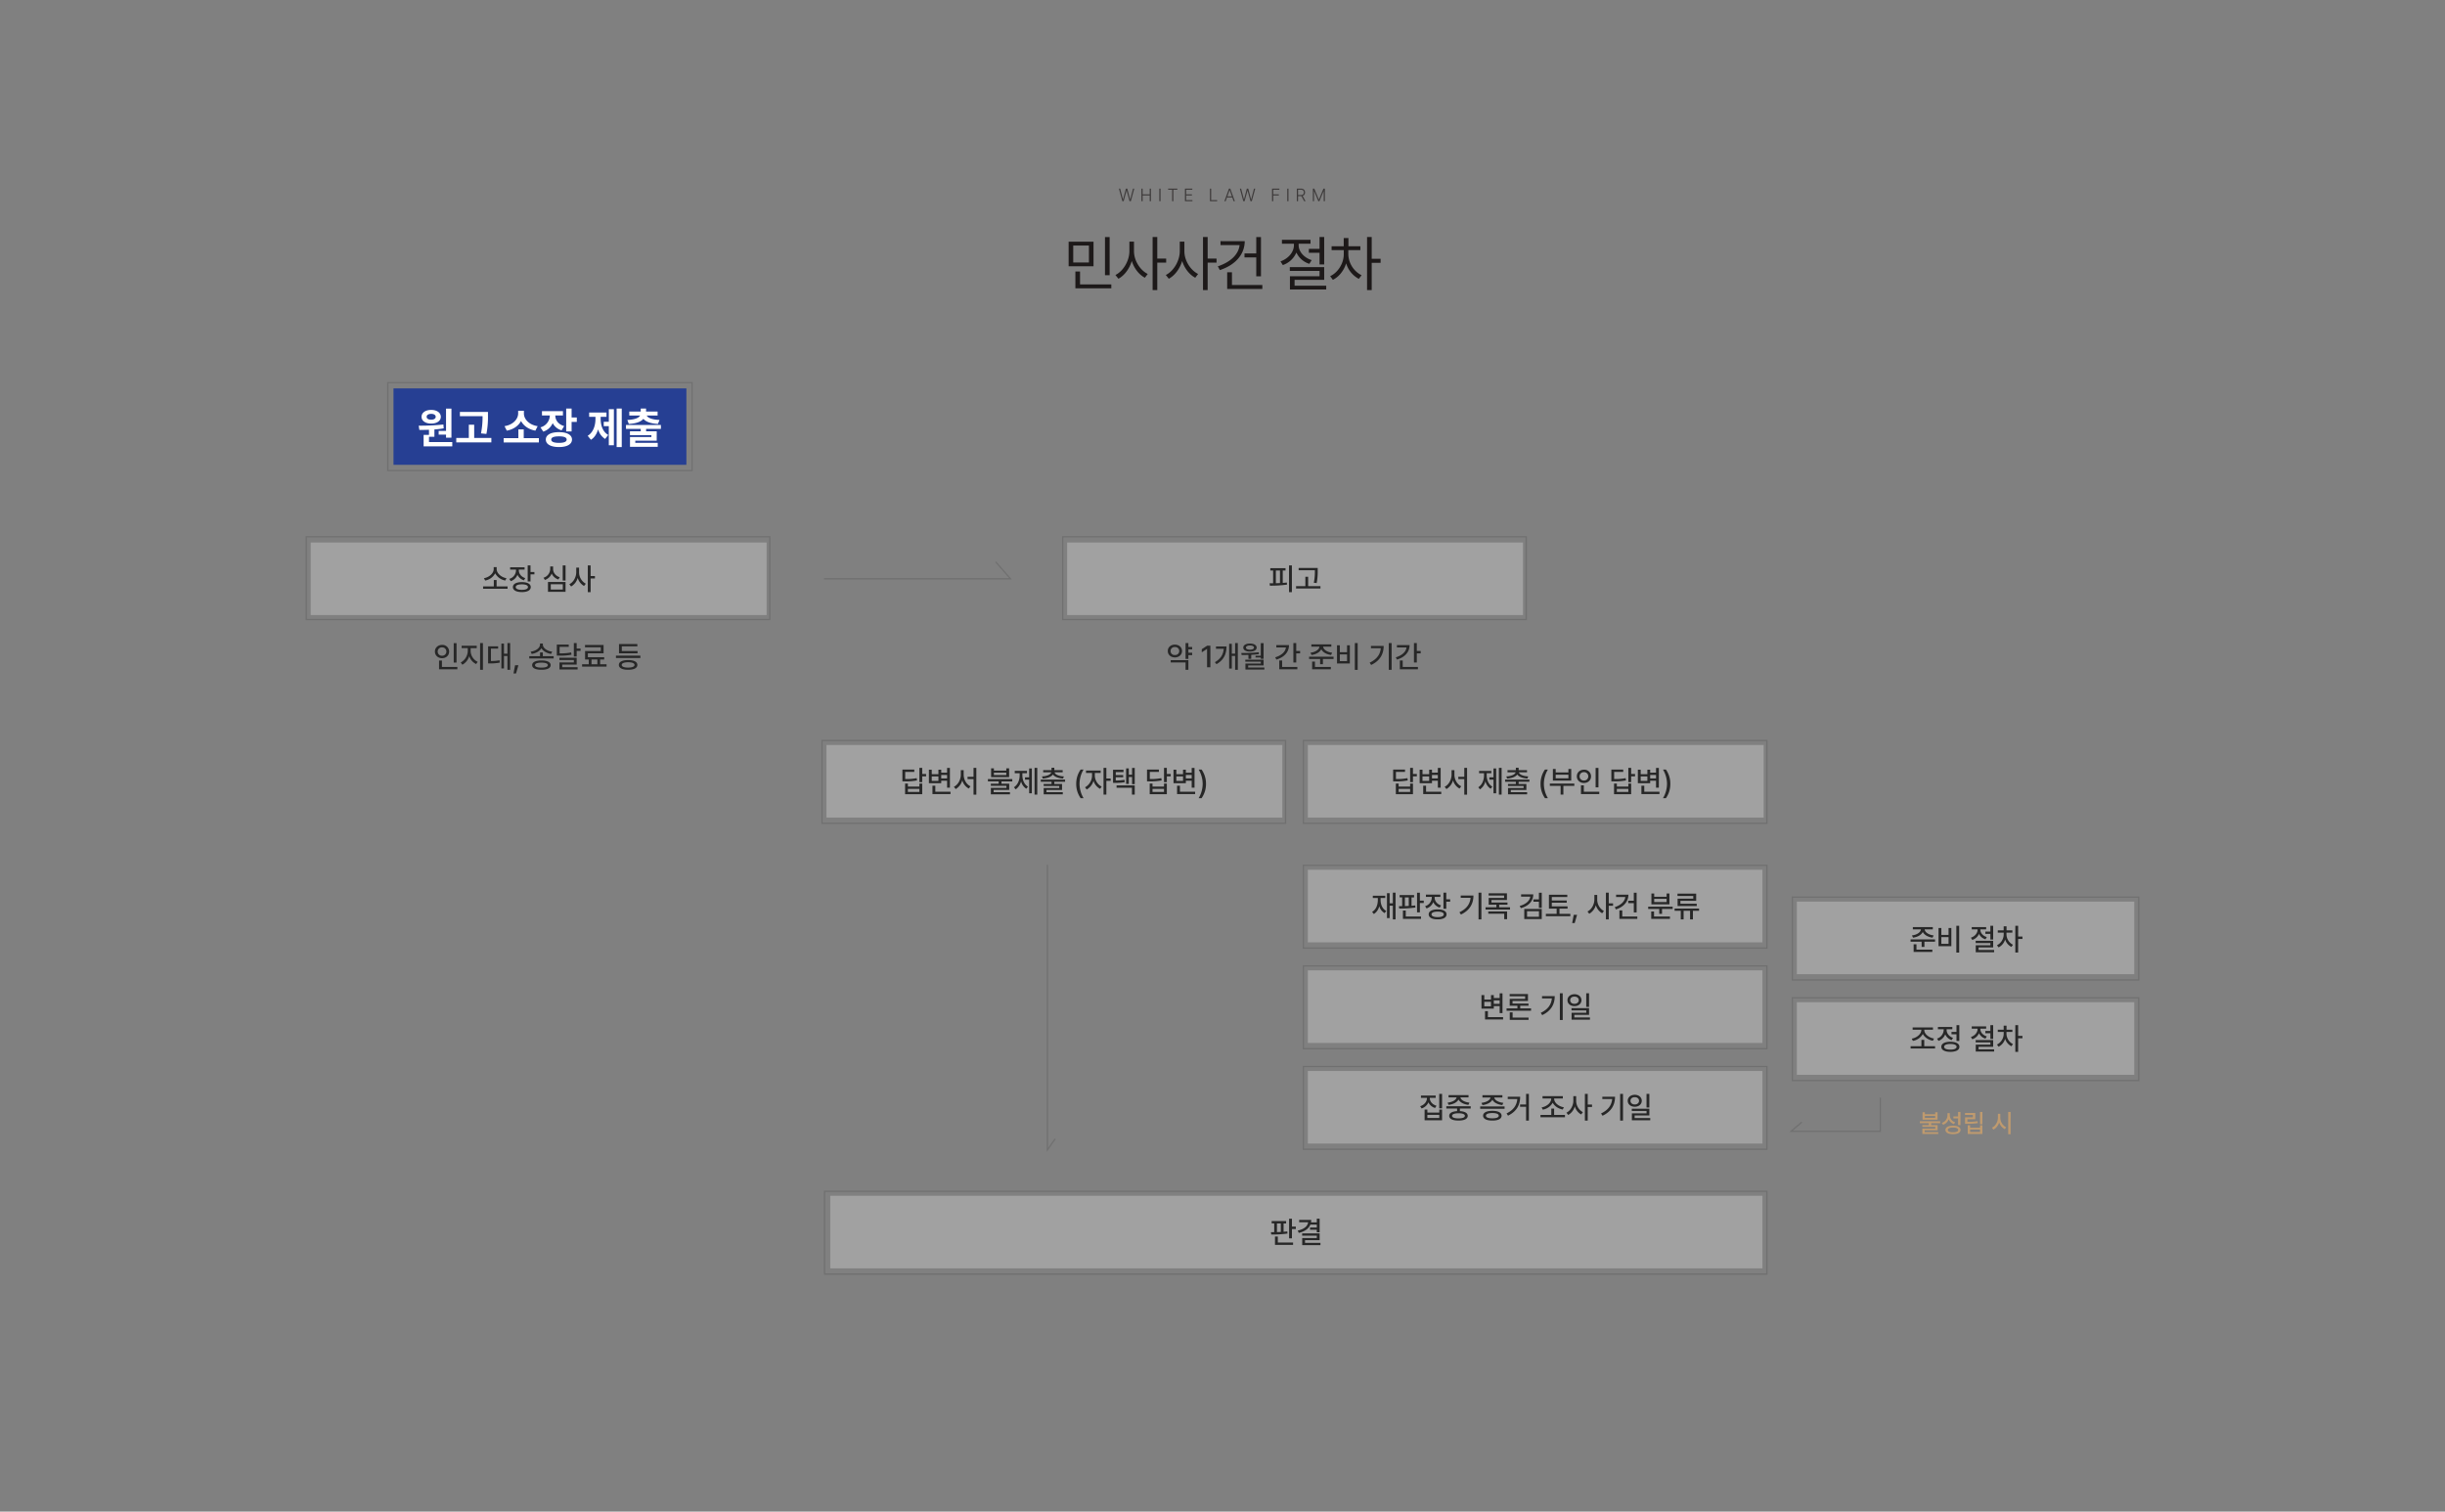 <svg xmlns="http://www.w3.org/2000/svg" xmlns:xlink="http://www.w3.org/1999/xlink" width="1920" height="1187" viewBox="0 0 1920 1187">
  <rect x="0" y="0" width="1920" height="1187" fill="#808080" stroke="none"/>
  <defs>
    <clipPath id="clip-path">
      <rect id="사각형_26810" data-name="사각형 26810" width="1920" height="1187" transform="translate(0 2562)" fill="#fff" stroke="#707070" stroke-width="1"/>
    </clipPath>
  </defs>
  <g id="마스크_그룹_301" data-name="마스크 그룹 301" transform="translate(0 -2562)" clip-path="url(#clip-path)">
    <g id="그룹_74553" data-name="그룹 74553" transform="translate(0 410)">
      <g id="그룹_74550" data-name="그룹 74550" transform="translate(-536)">
        <g id="그룹_74549" data-name="그룹 74549" transform="translate(311 -410)">
          <rect id="사각형_26788" data-name="사각형 26788" width="230" height="60" transform="translate(534 2867)" fill="#263f93"/>
          <g id="사각형_26789" data-name="사각형 26789" transform="translate(529 2862)" fill="none" stroke="#707070" stroke-width="1">
            <rect width="240" height="70" stroke="none"/>
            <rect x="0.5" y="0.5" width="239" height="69" fill="none"/>
          </g>
          <path id="패스_28277" data-name="패스 28277" d="M-69.494-27.127h-4.25V-9.6h-5.777v2.889h5.777v2.391h4.25ZM-68.83-.863H-87.125v-4.15h4.25v-5.744c2.44-.183,4.914-.465,7.3-.863l-.232-3.021a173.3,173.3,0,0,1-19.391.9l.5,3.354c2.291,0,4.864-.017,7.57-.133v4.018h-4.217V2.523H-68.83ZM-85.365-26.1c-4.516-.033-7.6,2.191-7.6,5.412s3.121,5.313,7.6,5.313c4.383,0,7.537-2.092,7.537-5.312S-80.982-26.131-85.365-26.1Zm0,3.088c2.025,0,3.486.83,3.52,2.324-.033,1.461-1.494,2.258-3.52,2.258-2.158,0-3.619-.8-3.586-2.258C-88.984-22.18-87.523-23.01-85.365-23.01Zm44.559-1.527H-62.854v3.354h17.8A66.409,66.409,0,0,1-46.285-7.67l4.25.432a68.728,68.728,0,0,0,1.229-14.443ZM-38.15-4.084h-13.48V-14.477h-4.217V-4.084h-9.861V-.631H-38.15Zm37.32.133H-12.717v-6.84h-4.217v6.84H-28.488V-.564H-.83ZM-12.584-23.275v-2.158H-17.1v2.158c-.033,4.283-3.885,8.865-10.725,9.928l1.793,3.52c5.279-.946,9.2-3.818,11.189-7.57C-12.85-13.63-8.9-10.791-3.586-9.828l1.793-3.52C-8.7-14.41-12.584-18.959-12.584-23.275Zm30.646-1.859H1.594v3.387H7.77a9.832,9.832,0,0,1-7.338,9.33L2.59-9.064a11.956,11.956,0,0,0,7.438-6.674A11.167,11.167,0,0,0,17-10.094l2.025-3.32c-4.831-1.411-6.939-4.814-6.973-8.334h6.01Zm6.807-2.025h-4.25V-9.23h4.25V-16.7h4.084v-3.453H24.869ZM14.975-8.633C8.566-8.666,4.615-6.508,4.615-2.822S8.566,3.055,14.975,3.055c6.275,0,10.193-2.191,10.193-5.877S21.25-8.666,14.975-8.633Zm0,3.287c3.918,0,6.01.83,6.01,2.523,0,1.727-2.092,2.59-6.01,2.59-3.984,0-6.143-.863-6.109-2.59C8.832-4.516,10.99-5.346,14.975-5.346ZM64.248-27.16H60.23V3.055h4.018Zm-6.176.5H54.088V-16.8H50.1v3.42h3.984V1.66h3.984Zm-10.393,7.6v-1.627h4.582v-3.387H38.648v3.387H43.6v1.627c0,5.113-1.66,10.559-6.109,13.281l2.557,3.121c2.772-1.693,4.6-4.682,5.645-8.2A12.887,12.887,0,0,0,51.166-3.32l2.49-3.121C49.24-8.965,47.68-14.045,47.68-19.059Zm47.314,4.781H67.568v3.088H79.156V-9.3H70.689v3.021H87.523v1.494h-16.8V2.855H92.5V-.266H74.873v-1.66H91.707V-9.3H83.373v-1.893H94.994ZM83.34-27.193H79.156V-24.8h-9v3.121h8.467c-.863,1.76-3.935,3.2-9.994,3.453l1.162,3.121c5.645-.266,9.546-1.693,11.455-3.984,1.926,2.291,5.811,3.719,11.422,3.984L93.9-18.229c-6.109-.249-9.2-1.693-10.027-3.453H92.4V-24.8H83.34Z" transform="translate(649 2910)" fill="#fff"/>
        </g>
      </g>
      <rect id="사각형_26790" data-name="사각형 26790" width="358" height="57" transform="translate(1027 2737)" fill="#d3d3d3" opacity="0.4"/>
      <rect id="사각형_26791" data-name="사각형 26791" width="358" height="57" transform="translate(649 2737)" fill="#d3d3d3" opacity="0.4"/>
      <rect id="사각형_26792" data-name="사각형 26792" width="357" height="57" transform="translate(1027 2835)" fill="#d3d3d3" opacity="0.4"/>
      <rect id="사각형_26793" data-name="사각형 26793" width="265" height="57" transform="translate(1411 2860)" fill="#d3d3d3" opacity="0.4"/>
      <rect id="사각형_26794" data-name="사각형 26794" width="357" height="57" transform="translate(1027 2914)" fill="#d3d3d3" opacity="0.4"/>
      <rect id="사각형_26795" data-name="사각형 26795" width="265" height="57" transform="translate(1411 2939)" fill="#d3d3d3" opacity="0.4"/>
      <rect id="사각형_26796" data-name="사각형 26796" width="357" height="57" transform="translate(1027 2993)" fill="#d3d3d3" opacity="0.4"/>
      <rect id="사각형_26797" data-name="사각형 26797" width="732" height="57" transform="translate(652 3091)" fill="#d3d3d3" opacity="0.4"/>
      <g id="사각형_26798" data-name="사각형 26798" transform="translate(1023 2733)" fill="none" stroke="#707070" stroke-width="1">
        <rect width="365" height="66" stroke="none"/>
        <rect x="0.5" y="0.5" width="364" height="65" fill="none"/>
      </g>
      <g id="그룹_74551" data-name="그룹 74551">
        <rect id="사각형_26799" data-name="사각형 26799" width="358" height="57" transform="translate(838 2578)" fill="#d3d3d3" opacity="0.4"/>
        <g id="사각형_26800" data-name="사각형 26800" transform="translate(834 2573)" fill="none" stroke="#707070" stroke-width="1">
          <rect width="365" height="66" stroke="none"/>
          <rect x="0.5" y="0.5" width="364" height="65" fill="none"/>
        </g>
      </g>
      <g id="그룹_74552" data-name="그룹 74552" transform="translate(-594)">
        <rect id="사각형_26801" data-name="사각형 26801" width="358" height="57" transform="translate(838 2578)" fill="#d3d3d3" opacity="0.4"/>
        <g id="사각형_26802" data-name="사각형 26802" transform="translate(834 2573)" fill="none" stroke="#707070" stroke-width="1">
          <rect width="365" height="66" stroke="none"/>
          <rect x="0.5" y="0.5" width="364" height="65" fill="none"/>
        </g>
      </g>
      <g id="사각형_26803" data-name="사각형 26803" transform="translate(645 2733)" fill="none" stroke="#707070" stroke-width="1">
        <rect width="365" height="66" stroke="none"/>
        <rect x="0.5" y="0.5" width="364" height="65" fill="none"/>
      </g>
      <g id="사각형_26804" data-name="사각형 26804" transform="translate(1023 2831)" fill="none" stroke="#707070" stroke-width="1">
        <rect width="365" height="66" stroke="none"/>
        <rect x="0.5" y="0.5" width="364" height="65" fill="none"/>
      </g>
      <g id="사각형_26805" data-name="사각형 26805" transform="translate(1407 2856)" fill="none" stroke="#707070" stroke-width="1">
        <rect width="273" height="66" stroke="none"/>
        <rect x="0.5" y="0.5" width="272" height="65" fill="none"/>
      </g>
      <g id="사각형_26806" data-name="사각형 26806" transform="translate(1023 2910)" fill="none" stroke="#707070" stroke-width="1">
        <rect width="365" height="66" stroke="none"/>
        <rect x="0.5" y="0.5" width="364" height="65" fill="none"/>
      </g>
      <g id="사각형_26807" data-name="사각형 26807" transform="translate(1407 2935)" fill="none" stroke="#707070" stroke-width="1">
        <rect width="273" height="66" stroke="none"/>
        <rect x="0.5" y="0.5" width="272" height="65" fill="none"/>
      </g>
      <g id="사각형_26808" data-name="사각형 26808" transform="translate(1023 2989)" fill="none" stroke="#707070" stroke-width="1">
        <rect width="365" height="66" stroke="none"/>
        <rect x="0.5" y="0.5" width="364" height="65" fill="none"/>
      </g>
      <g id="사각형_26809" data-name="사각형 26809" transform="translate(647 3087)" fill="none" stroke="#707070" stroke-width="1">
        <rect width="741" height="66" stroke="none"/>
        <rect x="0.5" y="0.5" width="740" height="65" fill="none"/>
      </g>
      <path id="패스_28278" data-name="패스 28278" d="M-24.422-2.508h-8.6V-7.5h-2.2v4.992h-8.414V-.68h19.219Zm-8.555-13.57v-1.594H-35.32v1.594c0,3.328-3.633,6.445-7.664,7.125L-42-7.125A11.076,11.076,0,0,0-34.148-12.8a11.213,11.213,0,0,0,7.922,5.672l.961-1.828C-29.32-9.633-32.977-12.75-32.977-16.078Zm17.414.938V-15.7h4.523v-1.8H-22.406v1.8h4.617v.586a7.248,7.248,0,0,1-5.273,6.7l1.148,1.781a8.636,8.636,0,0,0,5.273-4.992,8.192,8.192,0,0,0,5.063,4.336l1.055-1.734C-13.711-10.031-15.562-12.469-15.562-15.141ZM-6.4-19.008H-8.625V-6.4H-6.4v-5.578h3.047V-13.8H-6.4ZM-13.172-5.883c-4.383,0-7.055,1.43-7.055,3.891,0,2.484,2.672,3.961,7.055,3.938,4.336.023,6.961-1.453,6.961-3.937C-6.211-4.453-8.836-5.883-13.172-5.883Zm0,1.758c3.023,0,4.781.773,4.781,2.133,0,1.406-1.758,2.18-4.781,2.18-3.047,0-4.852-.773-4.828-2.18C-18.023-3.352-16.219-4.125-13.172-4.125ZM21.117-18.984H18.891V-7.1h2.227Zm0,13.008H7.313V1.734h13.8ZM9.516-4.2h9.422V-.07H9.516Zm1.828-11.953v-2.039H9.07v2.039A7.354,7.354,0,0,1,3.8-9.328L4.9-7.57a8.848,8.848,0,0,0,5.32-5.039,8.526,8.526,0,0,0,5.227,4.641l1.1-1.711C13.359-10.758,11.32-13.312,11.344-16.148Zm20.391,2.484V-17.25H29.508v3.586c0,3.844-2.18,7.875-5.414,9.422l1.383,1.8a11.3,11.3,0,0,0,5.18-6.75,10.778,10.778,0,0,0,4.969,6.352l1.383-1.781A10.228,10.228,0,0,1,31.734-13.664Zm9.07-5.344H38.578v21H40.8V-8.742H44.18v-1.9H40.8Z" transform="translate(423 2615)" fill="#272727"/>
      <path id="패스_28280" data-name="패스 28280" d="M-2.508-19.008h-2.25v21h2.25ZM-7.5-16.852H-19.453v1.828h2.2V-4.969c-.973.012-1.9.023-2.766.023l.258,1.852a91.046,91.046,0,0,0,13.406-.82l-.117-1.641c-1.043.117-2.121.211-3.211.281v-9.75H-7.5ZM-15.094-5.016V-15.023h3.234v9.891C-12.949-5.074-14.039-5.039-15.094-5.016ZM17.766-16.992H2.789v1.8h12.75v.258a44.132,44.132,0,0,1-.82,9.563l2.25.234a48.242,48.242,0,0,0,.8-9.8ZM19.922-2.7H10.266V-10.1h-2.2V-2.7H.773V-.844H19.922Z" transform="translate(1017 2615)" fill="#272727"/>
      <path id="패스_28279" data-name="패스 28279" d="M-63.48-18.984h-2.227V-3.727h2.227Zm.633,18.727H-74.965V-5.273h-2.25v6.82h14.367Zm-12.023-17.32c-3.164,0-5.6,2.156-5.6,5.2,0,3.094,2.438,5.227,5.6,5.227s5.578-2.133,5.578-5.227A5.243,5.243,0,0,0-74.871-17.578Zm0,1.945a3.228,3.228,0,0,1,3.4,3.258,3.22,3.22,0,0,1-3.4,3.281,3.213,3.213,0,0,1-3.422-3.281A3.221,3.221,0,0,1-74.871-15.633Zm22.453,2.813v-2.227h4.781V-16.9H-59.473v1.852h4.8v2.227A10.594,10.594,0,0,1-60.2-3.773l1.289,1.758a11.361,11.361,0,0,0,5.391-6.75,10.418,10.418,0,0,0,5.414,6.211l1.219-1.734A9.621,9.621,0,0,1-52.418-12.82Zm9.656-6.187h-2.227v21h2.227Zm21.375,0H-23.52v8.32h-2.719v-7.9h-2.039V.914h2.039V-8.859h2.719V1.992h2.133Zm-9.445,2.531h-7.875v13.43H-37.3a37.8,37.8,0,0,0,7.758-.633l-.164-1.828a36.34,36.34,0,0,1-6.773.563v-9.727h5.648ZM-14.895-1.617H-17.52l-1.242,6.469h1.992ZM4.277-11.648h-2.2v2.93H-6.387v1.8H12.762v-1.8H4.277ZM4.3-17.789v-.891H2.051v.891c-.023,2.648-3.3,5.016-7.336,5.531l.82,1.758c3.352-.527,6.293-2.156,7.641-4.477,1.313,2.32,4.254,3.949,7.594,4.477l.867-1.758C7.582-12.773,4.3-15.117,4.3-17.789ZM3.176-5.367c-4.57,0-7.289,1.313-7.289,3.68,0,2.344,2.719,3.656,7.289,3.633,4.547.023,7.242-1.289,7.242-3.633C10.418-4.055,7.723-5.367,3.176-5.367Zm0,1.711c3.188,0,5.016.68,5.016,1.969C8.191-.422,6.363.258,3.176.258c-3.234,0-5.039-.68-5.039-1.945C-1.863-2.977-.059-3.656,3.176-3.656Zm21.445-14.18H15.246v8.672H16.91a43.63,43.63,0,0,0,9.867-.727l-.258-1.758a42.471,42.471,0,0,1-9.07.7v-5.109h7.172Zm6.234-1.172H28.629V-8.461h2.227v-4.43H33.9v-1.828H30.855Zm0,11.531H17.285V-5.7H28.652V-3.82H17.332V1.734h14.25V-.07H19.512V-2.109H30.855ZM54.316-2.391H49.277v-3.7h3.188V-7.922H39.645v-3.047H51.973v-6.562H37.395V-15.7H49.77v2.93H37.441v6.68h2.906v3.7H35.1V-.516H54.316Zm-11.812,0v-3.7H47.1v3.7Zm38.367-6.75H61.7v1.828H80.871Zm-2.227-3.633H66.293V-16.43H78.5v-1.828H64.09v7.289H78.645Zm-7.383,7.1c-4.547,0-7.289,1.383-7.289,3.82s2.742,3.82,7.289,3.8c4.523.023,7.242-1.359,7.242-3.8S75.785-5.672,71.262-5.672Zm0,1.711c3.164.023,5.016.773,5.016,2.109S74.426.234,71.262.234c-3.211,0-5.039-.75-5.039-2.086S68.051-3.937,71.262-3.961Z" transform="translate(422 2676)" fill="#272727"/>
      <path id="패스_28281" data-name="패스 28281" d="M-79.816-15.937h-2.977v-3.07H-85.02V-6.562h2.227v-3h2.977v-1.875h-2.977v-2.672h2.977ZM-82.793-5.625H-96.668v1.8H-85.02V1.992h2.227ZM-93.387-17.789c-3.211,0-5.6,2.063-5.578,5.016-.023,2.953,2.367,5.016,5.578,5.016s5.578-2.062,5.6-5.016C-87.809-15.727-90.176-17.789-93.387-17.789Zm0,1.9a3.14,3.14,0,0,1,3.422,3.117,3.114,3.114,0,0,1-3.422,3.117,3.082,3.082,0,0,1-3.4-3.117A3.108,3.108,0,0,1-93.387-15.891Zm27.867-1.078h-2.531L-72.27-14.2v2.461l4.055-2.648h.094V0h2.6Zm21.563-2.039H-46.09v8.3h-2.6v-7.734h-2.086V.984h2.086V-8.906h2.6v10.9h2.133Zm-8.906,2.672h-8.25v1.828h6.094c-.352,4.289-2.32,7.863-6.984,10.5l1.289,1.547C-54.715-5.859-52.887-10.8-52.863-16.336Zm29.133-2.648h-2.227v9.891h-4.1v1.406h4.1V-6.68h2.227ZM-41.238-11.25l.258,1.594c1.641.012,3.445,0,5.344-.047v3.07h2.2V-9.8c2.016-.105,4.066-.27,6.047-.539l-.117-1.43A126.524,126.524,0,0,1-41.238-11.25ZM-23.73-5.977H-38.1V-4.43h12.164v1.5H-38V1.781H-23.1V.164H-35.824V-1.453H-23.73ZM-34.418-18.633c-3.187,0-5.273,1.242-5.25,3.164-.023,1.969,2.063,3.141,5.25,3.141,3.117,0,5.227-1.172,5.25-3.141C-29.191-17.391-31.3-18.633-34.418-18.633Zm0,1.5c1.9,0,3.141.656,3.141,1.664s-1.242,1.641-3.141,1.641c-1.945,0-3.164-.633-3.164-1.641S-36.363-17.133-34.418-17.133ZM1.91-19.008H-.34V-3.75H1.91v-7.2H4.957V-12.8H1.91Zm-5.7,1.594h-9.937v1.852H-6.2c-.445,3.469-3.5,6.258-8.414,7.734l.938,1.781C-7.535-7.9-3.785-11.906-3.785-17.414ZM2.777-.258H-9.176V-5.32h-2.25V1.547h14.2ZM29.449-18H13.77v1.781H20.1c-.117,2.285-3.105,4.3-7.031,4.781L13.91-9.68c3.586-.469,6.527-2.156,7.664-4.5,1.137,2.355,4.09,4.031,7.688,4.5l.844-1.758c-3.9-.48-6.926-2.5-7.055-4.781h6.4Zm1.758,9.68H11.988v1.8H20.66v4.078h2.2V-6.516h8.344ZM29.074-.258H16.605v-4.2H14.379v6h14.7Zm21.07-18.75H47.918V2.039h2.227ZM36.152-17.25H33.926V-3H44V-17.25H41.8v5.391H36.152Zm0,12.422V-10.1H41.8v5.273Zm40.664-14.18h-2.25v21h2.25Zm-6.258,2.25H60.574v1.781h7.734c-.434,4.9-3.152,8.684-8.742,11.344l1.172,1.8C67.934-5.273,70.559-10.617,70.559-16.758ZM96.6-19.008h-2.25V-3.75H96.6v-7.2h3.047V-12.8H96.6Zm-5.7,1.594H80.965v1.852h7.523c-.445,3.469-3.5,6.258-8.414,7.734l.938,1.781C87.152-7.9,90.9-11.906,90.9-17.414ZM97.465-.258H85.512V-5.32h-2.25V1.547h14.2Z" transform="translate(1016 2676)" fill="#272727"/>
      <path id="패스_28282" data-name="패스 28282" d="M-103.8-19.008h-2.227V-7.8h2.227v-4.547h3.047V-14.2H-103.8Zm-6.234,1.336h-9.328v9.234h1.664a45.153,45.153,0,0,0,9.82-.727l-.258-1.8a40.75,40.75,0,0,1-9.023.7v-5.578h7.125ZM-115.055-6.7h-2.2V1.664H-103.8V-6.7h-2.227v2.391h-9.023Zm0,6.563V-2.555h9.023V-.141Zm33-18.844h-2.227v3.727h-4.594V-17.6h-2.2v3.563h-5.25V-17.6h-2.227V-6.961h9.68V-8.93h4.594v5.461h2.227Zm.469,18.727h-11.93V-4.992h-2.25V1.547h14.18ZM-96.328-8.766v-3.562h5.25v3.563Zm7.453-1.969v-2.7h4.594v2.7Zm17.625-2.93V-17.25H-73.5v3.586c0,3.891-2.18,7.945-5.437,9.492l1.406,1.8a11.327,11.327,0,0,0,5.18-6.844,10.7,10.7,0,0,0,5.109,6.445l1.359-1.781C-69.094-6-71.25-9.82-71.25-13.664Zm9.938-5.344h-2.2v6.984H-68.2v1.8h4.688V2.039h2.2Zm13.8.328h-2.2v6.961h14.156V-18.68h-2.227v1.828h-9.727Zm0,5.273v-1.8h9.727v1.8ZM-33.07-10.2H-52.219v1.8h8.438v1.8h-6.141v1.664h12.234v1.641H-49.9V1.781h15V.07h-12.82V-1.687h12.234v-4.9h-6.07v-1.8h8.484Zm19.617-8.812h-2.133v21h2.133Zm-4.266.445h-2.109v6.984h-3.258V-9.75h3.258V.938h2.109Zm-7.43,5.414v-1.687h3.609v-1.8h-9.609v1.8h3.867v1.688c0,3.727-1.523,7.547-4.5,9.352l1.359,1.664A10.643,10.643,0,0,0-26.18-8.484a9.654,9.654,0,0,0,4.1,5.859l1.336-1.641C-23.7-5.977-25.148-9.562-25.148-13.148ZM8.391-9.8h-19.1v1.664h8.438v1.758H-8.437v1.617H3.8v1.57H-8.414V1.781h15V.094H-6.234V-1.641H6V-6.375H-.07V-8.133H8.391ZM-.07-19.1h-2.2v1.852H-8.812v1.711h6.375c-.469,1.781-3.3,3.023-7.336,3.234l.633,1.688c3.68-.258,6.656-1.336,7.969-3.187,1.313,1.852,4.289,2.93,7.945,3.188l.68-1.687C3.387-12.516.539-13.758.117-15.539H6.492V-17.25H-.07Zm17.2,12.633A19.2,19.2,0,0,0,20.6,4.781h2.3a22.347,22.347,0,0,1-3.164-11.25A22.254,22.254,0,0,1,22.9-17.7H20.6A19.175,19.175,0,0,0,17.133-6.469ZM31.758-12.82v-2.227h4.57V-16.9H24.82v1.852h4.734v2.227a10.594,10.594,0,0,1-5.508,9.047l1.313,1.758a11.49,11.49,0,0,0,5.344-6.8,10.713,10.713,0,0,0,5.156,6.258l1.266-1.734A9.911,9.911,0,0,1,31.758-12.82ZM40.8-19.008H38.578v21H40.8v-10.8H44.18v-1.875H40.8Zm13.453,1.5h-8.2V-7.266h1.359a36.79,36.79,0,0,0,7.8-.539l-.211-1.828a35.6,35.6,0,0,1-6.82.539v-2.555h5.836v-1.711H48.188V-15.7h6.07Zm8.836-1.477H60.984v5.344H58.406v-4.969H56.32V-6.4h2.086v-5.437h2.578v5.6h2.109Zm0,13.758H48.82v1.8h12.07V1.992h2.2Zm25.2-13.781H86.063V-7.8h2.227v-4.547h3.047V-14.2H88.289Zm-6.234,1.336H72.727v9.234h1.664a45.153,45.153,0,0,0,9.82-.727l-.258-1.8a40.75,40.75,0,0,1-9.023.7v-5.578h7.125ZM77.039-6.7h-2.2V1.664H88.289V-6.7H86.063v2.391H77.039Zm0,6.563V-2.555h9.023V-.141Zm33-18.844h-2.227v3.727h-4.594V-17.6h-2.2v3.563h-5.25V-17.6H93.539V-6.961h9.68V-8.93h4.594v5.461h2.227Zm.469,18.727H98.578V-4.992h-2.25V1.547h14.18ZM95.766-8.766v-3.562h5.25v3.563Zm7.453-1.969v-2.7h4.594v2.7Zm15.82,4.266A19.175,19.175,0,0,0,115.57-17.7h-2.3a22.254,22.254,0,0,1,3.164,11.227,22.347,22.347,0,0,1-3.164,11.25h2.3A19.2,19.2,0,0,0,119.039-6.469Z" transform="translate(828 2774)" fill="#272727"/>
      <path id="패스_28283" data-name="패스 28283" d="M-93.434-19.008H-95.66V-7.8h2.227v-4.547h3.047V-14.2h-3.047Zm-6.234,1.336H-109v9.234h1.664a45.153,45.153,0,0,0,9.82-.727l-.258-1.8a40.75,40.75,0,0,1-9.023.7v-5.578h7.125ZM-104.684-6.7h-2.2V1.664h13.453V-6.7H-95.66v2.391h-9.023Zm0,6.563V-2.555h9.023V-.141Zm33-18.844H-73.91v3.727H-78.5V-17.6h-2.2v3.563h-5.25V-17.6h-2.227V-6.961h9.68V-8.93h4.594v5.461h2.227Zm.469,18.727h-11.93V-4.992h-2.25V1.547h14.18ZM-85.957-8.766v-3.562h5.25v3.563Zm7.453-1.969v-2.7h4.594v2.7Zm17.625-2.93V-17.25h-2.25v3.586c0,3.891-2.18,7.945-5.437,9.492l1.406,1.8a11.327,11.327,0,0,0,5.18-6.844,10.7,10.7,0,0,0,5.109,6.445l1.359-1.781C-58.723-6-60.879-9.82-60.879-13.664Zm9.938-5.344h-2.2v6.984h-4.687v1.8h4.688V2.039h2.2Zm27.117,0h-2.133v21h2.133Zm-4.266.445H-30.2v6.984h-3.258V-9.75H-30.2V.938h2.109Zm-7.43,5.414v-1.687h3.609v-1.8H-41.52v1.8h3.867v1.688c0,3.727-1.523,7.547-4.5,9.352l1.359,1.664a10.643,10.643,0,0,0,4.242-6.352,9.654,9.654,0,0,0,4.1,5.859l1.336-1.641C-34.066-5.977-35.52-9.562-35.52-13.148ZM-1.98-9.8h-19.1v1.664h8.438v1.758h-6.164v1.617H-6.574v1.57H-18.785V1.781h15V.094h-12.82V-1.641H-4.371V-6.375h-6.07V-8.133H-1.98Zm-8.461-9.3h-2.2v1.852h-6.539v1.711h6.375c-.469,1.781-3.3,3.023-7.336,3.234l.633,1.688c3.68-.258,6.656-1.336,7.969-3.187,1.313,1.852,4.289,2.93,7.945,3.188l.68-1.687c-4.066-.211-6.914-1.453-7.336-3.234h6.375V-17.25h-6.562ZM6.762-6.469A19.2,19.2,0,0,0,10.23,4.781h2.3A22.347,22.347,0,0,1,9.363-6.469,22.254,22.254,0,0,1,12.527-17.7h-2.3A19.175,19.175,0,0,0,6.762-6.469ZM33.27-6.656H14.051V-4.9h8.461V1.992h2.18V-4.9H33.27ZM18.645-18.164h-2.2v9.117H30.855v-9.117H28.629v2.742H18.645Zm0,7.336v-2.812h9.984v2.813ZM52.23-18.984H50V-3.727H52.23ZM52.863-.258H40.746V-5.273H38.5v6.82H52.863ZM40.84-17.578c-3.164,0-5.6,2.156-5.6,5.2,0,3.094,2.438,5.227,5.6,5.227s5.578-2.133,5.578-5.227A5.243,5.243,0,0,0,40.84-17.578Zm0,1.945a3.228,3.228,0,0,1,3.4,3.258,3.22,3.22,0,0,1-3.4,3.281,3.213,3.213,0,0,1-3.422-3.281A3.221,3.221,0,0,1,40.84-15.633Zm37.078-3.375H75.691V-7.8h2.227v-4.547h3.047V-14.2H77.918Zm-6.234,1.336H62.355v9.234H64.02a45.153,45.153,0,0,0,9.82-.727l-.258-1.8a40.75,40.75,0,0,1-9.023.7v-5.578h7.125ZM66.668-6.7h-2.2V1.664H77.918V-6.7H75.691v2.391H66.668Zm0,6.563V-2.555h9.023V-.141Zm33-18.844H97.441v3.727H92.848V-17.6h-2.2v3.563h-5.25V-17.6H83.168V-6.961h9.68V-8.93h4.594v5.461h2.227Zm.469,18.727H88.207V-4.992h-2.25V1.547h14.18ZM85.395-8.766v-3.562h5.25v3.563Zm7.453-1.969v-2.7h4.594v2.7Zm15.82,4.266A19.175,19.175,0,0,0,105.2-17.7h-2.3a22.254,22.254,0,0,1,3.164,11.227A22.347,22.347,0,0,1,102.9,4.781h2.3A19.2,19.2,0,0,0,108.668-6.469Z" transform="translate(1203 2774)" fill="#272727"/>
      <path id="패스_28284" data-name="패스 28284" d="M-110.1-19.008h-2.133v8.344h-2.508v-7.945h-2.109V.961h2.109v-9.75h2.508V1.992h2.133Zm-11.766,5.555v-1.359h3.656v-1.8h-9.75v1.8h3.938v1.359c0,4.172-1.43,7.781-4.5,9.516l1.383,1.688a9.763,9.763,0,0,0,4.242-6.234,8.994,8.994,0,0,0,4.2,5.508l1.313-1.711C-120.434-6.258-121.863-9.68-121.863-13.453Zm26.3-3.656H-106.91v1.8h1.992v6.891c-.9.012-1.77.023-2.578.023l.258,1.828a84.65,84.65,0,0,0,12.727-.773L-94.652-9c-.937.105-1.91.2-2.906.281V-15.3h1.992ZM-91-18.984h-2.227V-3.539H-91V-10.9h3.047v-1.875H-91Zm.891,18.727h-11.977V-5.016h-2.227V1.547h14.2Zm-12.656-8.227V-15.3h3.023v6.7C-100.758-8.531-101.766-8.5-102.762-8.484Zm23.344-6.656V-15.7h4.523v-1.8H-86.262v1.8h4.617v.586a7.248,7.248,0,0,1-5.273,6.7l1.148,1.781A8.636,8.636,0,0,0-80.5-11.625a8.192,8.192,0,0,0,5.063,4.336l1.055-1.734C-77.566-10.031-79.418-12.469-79.418-15.141Zm9.164-3.867H-72.48V-6.4h2.227v-5.578h3.047V-13.8h-3.047ZM-77.027-5.883c-4.383,0-7.055,1.43-7.055,3.891,0,2.484,2.672,3.961,7.055,3.938,4.336.023,6.961-1.453,6.961-3.937C-70.066-4.453-72.691-5.883-77.027-5.883Zm0,1.758c3.023,0,4.781.773,4.781,2.133,0,1.406-1.758,2.18-4.781,2.18-3.047,0-4.852-.773-4.828-2.18C-81.879-3.352-80.074-4.125-77.027-4.125Zm34.336-14.883h-2.25v21h2.25Zm-6.258,2.25h-9.984v1.781H-51.2c-.434,4.9-3.152,8.684-8.742,11.344l1.172,1.8C-51.574-5.273-48.949-10.617-48.949-16.758Zm28.734,9.211h-8.508V-9.539h6.516v-1.734H-34.77v-1.969h12.141v-5.273H-37.02v1.758h12.164v1.875H-36.973v5.344h6.047v1.992h-8.508v1.8h19.219Zm-2.3,3.281H-37.277v1.781h12.516V1.828h2.25ZM-1.957-17.7H-11.52v1.828h7.2c-.445,3.3-3.457,5.93-8.3,7.289l.914,1.734C-5.613-8.555-1.957-12.352-1.957-17.7ZM4.7-18.984H2.473v5.25H-1.863v1.852H2.473V-7.1H4.7Zm0,12.75H-9.035V1.711H4.7ZM-6.855-4.453H2.5V-.07H-6.855Zm31.828-3.8H12.6v-2.859H24.316v-1.758H12.6v-2.7H24.762v-1.828H10.348V-6.469h6.047v4.1H7.934V-.539H27.152V-2.367H18.621v-4.1h6.352Zm7.477,6.633H29.824L28.582,4.852h1.992Zm15.8-12.047V-17.25H46.02v3.586c0,3.844-2.18,7.875-5.414,9.422l1.383,1.8a11.3,11.3,0,0,0,5.18-6.75,10.778,10.778,0,0,0,4.969,6.352L53.52-4.617A10.228,10.228,0,0,1,48.246-13.664Zm9.07-5.344H55.09v21h2.227V-8.742h3.375v-1.9H57.316Zm21.891.023H76.98v6.328H72.621V-10.8H76.98v7.289h2.227Zm-6.445,1.57h-9.68v1.852h7.242c-.469,3.551-3.645,6.41-8.32,7.922l.938,1.781C68.965-7.8,72.738-11.93,72.762-17.414ZM79.746-.258H67.934V-5.109h-2.25V1.547H79.746ZM107.5-8.016H88.277v1.781h8.672v3.867h2.2V-6.234H107.5ZM105.363-.258H92.871V-4.2h-2.2V1.547h14.7ZM93.012-18.352h-2.2v8.484h14.156v-8.484h-2.227V-15.8H93.012Zm0,6.7v-2.484h9.727v2.484Zm35.227,5.109H109.02v1.758h4.852V1.992H116.1V-4.781h5.063V1.992h2.25V-4.781h4.828Zm-2.273-11.719H111.293v1.828h12.4V-14.3H111.363v5.789H126.41v-1.8H113.59v-2.32h12.375Z" transform="translate(1206 2872)" fill="#272727"/>
      <path id="패스_28285" data-name="패스 28285" d="M-26.133-18.984h-2.227v3.727h-4.594V-17.6h-2.2v3.563h-5.25V-17.6h-2.227V-6.961h9.68V-8.93h4.594v5.461h2.227Zm.469,18.727h-11.93V-4.992h-2.25V1.547h14.18ZM-40.406-8.766v-3.562h5.25v3.563Zm7.453-1.969v-2.7h4.594v2.7ZM-3.7-7.148h-8.508V-9.234H-5.7v-1.711H-18.258v-2.039H-6.117V-18.4H-20.508v1.758H-8.344V-14.6H-20.461v5.367h6.047v2.086h-8.508V-5.32H-3.7ZM-5.672.07H-18.187v-4.1h-2.227V1.875H-5.672ZM21.164-19.008h-2.25v21h2.25Zm-6.258,2.25H4.922v1.781h7.734c-.434,4.9-3.152,8.684-8.742,11.344l1.172,1.8C12.281-5.273,14.906-10.617,14.906-16.758ZM30.4-18.3c-3.187.023-5.531,1.969-5.531,4.711,0,2.766,2.344,4.688,5.531,4.688,3.164,0,5.484-1.922,5.508-4.687C35.883-16.336,33.563-18.281,30.4-18.3Zm0,1.875c1.922-.023,3.352,1.125,3.352,2.836,0,1.734-1.43,2.883-3.352,2.883-1.945,0-3.375-1.148-3.352-2.883C27.023-15.3,28.453-16.453,30.4-16.43Zm11.461-2.578H39.633V-8.32h2.227Zm0,11.648h-13.8v1.781h11.6v1.852H28.125V1.734H42.563V-.047H30.281V-2.062H41.859Z" transform="translate(1206 2951)" fill="#272727"/>
      <path id="패스_28287" data-name="패스 28287" d="M-24.422-2.461H-32.93V-7.43h-2.227v4.969h-8.484V-.633h19.219Zm-8.484-12.727v-.187h6.82V-17.2H-42.047v1.828h6.82v.188c0,3.211-3.609,6.141-7.523,6.8l.914,1.758a11.037,11.037,0,0,0,7.8-5.461c1.359,2.754,4.488,4.723,7.875,5.367l.891-1.758C-29.273-9.117-32.906-11.977-32.906-15.187Zm27.516-3.82H-7.617v5.344h-3.914v1.828h3.914v5.32h2.227ZM-12.422-5.93c-4.406,0-7.125,1.453-7.1,3.961-.023,2.508,2.7,3.938,7.1,3.961,4.406-.023,7.1-1.453,7.1-3.961S-8.016-5.93-12.422-5.93Zm0,1.734c3.07,0,4.9.8,4.9,2.227,0,1.406-1.828,2.227-4.9,2.2-3.07.023-4.9-.8-4.9-2.2C-17.32-3.4-15.492-4.2-12.422-4.2ZM-15.375-15.3v-.445h4.5v-1.8H-22.2v1.8h4.547v.469A7.462,7.462,0,0,1-22.9-8.414l1.172,1.781a8.886,8.886,0,0,0,5.273-5.156,8.364,8.364,0,0,0,4.992,4.57l1.148-1.758C-13.477-10.055-15.375-12.633-15.375-15.3Zm26.531-.539V-16.2H15.68V-18H4.359v1.8H8.93v.328c0,2.555-2.062,5.156-5.227,6.211L4.8-7.9a8.688,8.688,0,0,0,5.273-4.734,8.041,8.041,0,0,0,5.063,4.242L16.2-10.148C13.078-11.086,11.156-13.453,11.156-15.844Zm10.031-3.164h-2.2v4.57H15.07v1.8h3.914V-8.2h2.2Zm0,11.766H7.453v1.781H18.984V-3.68H7.5V1.758H21.938V0H9.727V-1.992H21.188Zm10.453-5.016v-1.383h4.617v-1.781h-4.57v-3.164h-2.25v3.164H24.82v1.781h4.641v1.383A9.563,9.563,0,0,1,24.188-3.75L25.43-2.039A10.281,10.281,0,0,0,30.586-8.25a9.931,9.931,0,0,0,4.9,5.836L36.75-4.1A9.289,9.289,0,0,1,31.641-12.258Zm9.164-6.75H38.578v21H40.8V-8.672H44.18v-1.875H40.8Z" transform="translate(1544 2976)" fill="#272727"/>
      <path id="패스_28289" data-name="패스 28289" d="M-32.441-15.566h-1.836v5.8h11.8v-5.8h-1.855v1.523h-8.105Zm0,4.395v-1.5h8.105v1.5ZM-20.41-8.5H-36.367v1.5h7.031v1.5h-5.117V-4.1h10.2v1.367H-34.434V1.484h12.5V.059H-32.617V-1.406h10.2V-5.488H-27.48v-1.5h7.07Zm7.539-4.727v-1.641h-1.836v1.719a6.249,6.249,0,0,1-4.434,5.918l1,1.484a7.257,7.257,0,0,0,4.395-4.316,6.939,6.939,0,0,0,4.1,3.789l1.016-1.445A5.8,5.8,0,0,1-12.871-13.223Zm8.379-2.617H-6.348v3.555h-3.691v1.523h3.691v5.254h1.855ZM-10.352-5.02c-3.672,0-5.937,1.211-5.918,3.34-.02,2.109,2.246,3.32,5.918,3.3,3.672.02,5.918-1.191,5.918-3.3C-4.434-3.809-6.68-5.02-10.352-5.02Zm0,1.445c2.559,0,4.082.684,4.082,1.895C-6.27-.508-7.793.156-10.352.156s-4.082-.664-4.082-1.836C-14.434-2.891-12.91-3.574-10.352-3.574ZM12.715-15.82H10.859v9.648h1.855ZM7.129-15H-.918v1.5H5.293v1.934H-.879V-6.5H.586A51.288,51.288,0,0,0,9.141-7.07l-.234-1.5a48.817,48.817,0,0,1-7.969.527v-2.07H7.129ZM3.086-5.352H1.23v6.8H12.715v-6.8H10.879v1.895H3.086Zm0,5.293V-1.992h7.793V-.059ZM26.8-11.387v-2.988H24.922v2.988c0,3.34-1.934,6.68-4.687,7.91l1.133,1.563a9.4,9.4,0,0,0,4.531-5.7A8.971,8.971,0,0,0,30.313-2.3L31.426-3.77A8.484,8.484,0,0,1,26.8-11.387Zm8.066-4.453H33.008V1.7h1.855Z" transform="translate(1544 3041)" fill="#bf9a6e"/>
      <path id="패스_28288" data-name="패스 28288" d="M-26.2-18h-15.68v1.781h6.328c-.117,2.285-3.105,4.3-7.031,4.781l.844,1.758c3.586-.469,6.527-2.156,7.664-4.5,1.137,2.355,4.09,4.031,7.688,4.5l.844-1.758c-3.9-.48-6.926-2.5-7.055-4.781h6.4Zm1.758,9.68H-43.664v1.8h8.672v4.078h2.2V-6.516h8.344ZM-26.578-.258H-39.047v-4.2h-2.227v6h14.7Zm21.07-18.75H-7.734V2.039h2.227ZM-19.5-17.25h-2.227V-3h10.078V-17.25h-2.2v5.391H-19.5Zm0,12.422V-10.1h5.648v5.273ZM11.156-15.844V-16.2H15.68V-18H4.359v1.8H8.93v.328c0,2.555-2.062,5.156-5.227,6.211L4.8-7.9a8.688,8.688,0,0,0,5.273-4.734,8.041,8.041,0,0,0,5.063,4.242L16.2-10.148C13.078-11.086,11.156-13.453,11.156-15.844Zm10.031-3.164h-2.2v4.57H15.07v1.8h3.914V-8.2h2.2Zm0,11.766H7.453v1.781H18.984V-3.68H7.5V1.758H21.938V0H9.727V-1.992H21.188Zm10.453-5.016v-1.383h4.617v-1.781h-4.57v-3.164h-2.25v3.164H24.82v1.781h4.641v1.383A9.563,9.563,0,0,1,24.188-3.75L25.43-2.039A10.281,10.281,0,0,0,30.586-8.25a9.931,9.931,0,0,0,4.9,5.836L36.75-4.1A9.289,9.289,0,0,1,31.641-12.258Zm9.164-6.75H38.578v21H40.8V-8.672H44.18v-1.875H40.8Z" transform="translate(1544 2898)" fill="#272727"/>
      <path id="패스_28286" data-name="패스 28286" d="M-83.2-15.656v-.234h4.617v-1.8H-90.164v1.8h4.711v.234c-.023,2.766-2.062,5.32-5.32,6.328l1.125,1.758A8.667,8.667,0,0,0-84.3-12.352a8.278,8.278,0,0,0,5.25,4.406L-77.93-9.68C-81.164-10.617-83.2-13.055-83.2-15.656Zm9.633-3.352H-75.8V-7.641h2.227ZM-85.125-6.656H-87.3V1.734H-73.57V-6.656h-2.2v2.344h-9.352Zm0,6.586V-2.555h9.352V-.07Zm34.031-9.211H-70.242v1.8h8.461v2.016c-3.9.211-6.187,1.512-6.187,3.7,0,2.391,2.719,3.727,7.289,3.7,4.523.023,7.242-1.312,7.242-3.7,0-2.191-2.285-3.492-6.141-3.7V-7.477h8.484ZM-60.68-3.773c3.164,0,5.016.727,5.016,2.016,0,1.266-1.852,2.016-5.016,1.992-3.211.023-5.039-.727-5.039-1.992C-65.719-3.047-63.891-3.773-60.68-3.773ZM-52.8-18.047h-15.68v1.781h6.3c-.316,2.027-3.281,3.75-7.055,4.125l.773,1.758c3.633-.422,6.633-1.957,7.8-4.2,1.137,2.238,4.148,3.773,7.781,4.2l.8-1.758c-3.832-.375-6.785-2.1-7.1-4.125H-52.8Zm28.313,8.93H-43.641v1.8h19.148ZM-34.078-5.7c-4.547,0-7.289,1.406-7.289,3.844s2.742,3.82,7.289,3.8c4.523.023,7.242-1.359,7.242-3.8S-29.555-5.7-34.078-5.7Zm0,1.734c3.164.023,5.016.75,5.016,2.109,0,1.336-1.852,2.039-5.016,2.039-3.211,0-5.039-.7-5.039-2.039C-39.117-3.211-37.289-3.937-34.078-3.961ZM-26.2-17.977h-15.68v1.828h6.328c-.27,2.051-3.27,3.773-7.078,4.172l.773,1.758c3.633-.422,6.633-1.957,7.8-4.172,1.137,2.215,4.148,3.75,7.781,4.172l.8-1.758c-3.879-.4-6.855-2.133-7.1-4.172H-26.2Zm20.789-1.031h-2.2v8.32h-4.711v1.828h4.711V1.992h2.2Zm-6.844,2.25h-9.75v1.781h7.5c-.4,4.816-2.871,8.6-8.437,11.32L-21.773-1.9C-14.648-5.437-12.281-10.664-12.258-16.758Zm35.18,14.3H14.414V-7.43H12.188v4.969H3.7V-.633H22.922ZM14.438-15.187v-.187h6.82V-17.2H5.3v1.828h6.82v.188c0,3.211-3.609,6.141-7.523,6.8l.914,1.758a11.037,11.037,0,0,0,7.8-5.461C14.672-9.34,17.8-7.371,21.188-6.727l.891-1.758C18.07-9.117,14.438-11.977,14.438-15.187Zm17.3,1.523V-17.25H29.508v3.586c0,3.844-2.18,7.875-5.414,9.422l1.383,1.8a11.3,11.3,0,0,0,5.18-6.75,10.778,10.778,0,0,0,4.969,6.352l1.383-1.781A10.228,10.228,0,0,1,31.734-13.664Zm9.07-5.344H38.578v21H40.8V-8.742H44.18v-1.9H40.8Zm27.7,0h-2.25v21h2.25Zm-6.258,2.25H52.266v1.781H60c-.434,4.9-3.152,8.684-8.742,11.344l1.172,1.8C59.625-5.273,62.25-10.617,62.25-16.758ZM77.742-18.3c-3.187.023-5.531,1.969-5.531,4.711,0,2.766,2.344,4.688,5.531,4.688,3.164,0,5.484-1.922,5.508-4.687C83.227-16.336,80.906-18.281,77.742-18.3Zm0,1.875c1.922-.023,3.352,1.125,3.352,2.836,0,1.734-1.43,2.883-3.352,2.883-1.945,0-3.375-1.148-3.352-2.883C74.367-15.3,75.8-16.453,77.742-16.43ZM89.2-19.008H86.977V-8.32H89.2Zm0,11.648H75.4v1.781H87v1.852H75.469V1.734H89.906V-.047H77.625V-2.062H89.2Z" transform="translate(1206 3030)" fill="#272727"/>
      <path id="패스_28290" data-name="패스 28290" d="M-8.039-17.109H-19.383v1.8h1.992v6.891c-.9.012-1.77.023-2.578.023l.258,1.828A84.65,84.65,0,0,0-6.984-7.336L-7.125-9c-.937.105-1.91.2-2.906.281V-15.3h1.992Zm4.57-1.875H-5.7V-3.539h2.227V-10.9H-.422v-1.875H-3.469ZM-2.578-.258H-14.555V-5.016h-2.227V1.547h14.2ZM-15.234-8.484V-15.3h3.023v6.7C-13.23-8.531-14.238-8.5-15.234-8.484ZM18.281-19.008H16.055V-16.1H11.508a11.563,11.563,0,0,0,.164-1.945H2.2v1.828H9.234C8.871-13.125,6.141-10.793,1.1-9.68l.773,1.828c4.652-1.09,7.816-3.234,9.117-6.492h5.063v2.273h-5.32v1.734h5.32V-8.32h2.227Zm0,11.578H4.547v1.758H16.055V-3.8H4.594V1.781h14.32V0H6.8V-2.109H18.281Z" transform="translate(1018 3128)" fill="#272727"/>
      <path id="패스_28275" data-name="패스 28275" d="M-101.279-34.219h-19.547v19.313h19.547Zm-15.937,3.047h12.328v13.313h-12.328Zm28.594-6.656h-3.656V-7.875h3.656ZM-87.31-.656h-24.563V-10.781h-3.656V2.391H-87.31ZM-69.5-26.672v-7.594h-3.609v7.594c-.047,7.594-4.875,15.609-10.969,18.609l2.344,2.953c4.688-2.508,8.625-7.758,10.5-13.922C-69.4-13.242-65.558-8.32-60.965-5.906l2.25-2.953C-64.621-11.766-69.5-19.312-69.5-26.672Zm18.281-11.2h-3.656V3.8h3.656V-17.766h6.984v-3.187h-6.984Zm21.283,11.2v-7.594h-3.609v7.594c-.047,7.594-4.875,15.609-10.969,18.609l2.344,2.953c4.688-2.508,8.625-7.758,10.5-13.922C-29.838-13.242-25.994-8.32-21.4-5.906l2.25-2.953C-25.057-11.766-29.932-19.312-29.932-26.672Zm18.281-11.2h-3.656V3.8h3.656V-17.766h6.984v-3.187H-11.65Zm41.861.047h-3.7v12.844H17.273v3.094h9.234V-7.031h3.7Zm-12.75,3.188H-1.57v3.094h15C12.609-24,5.93-18.023-3.68-14.859l1.594,2.953C9.773-15.8,17.414-23.953,17.461-34.641ZM31.289-.187H7.43v-9.984H3.68V2.906H31.289Zm28.5-31.219v-1.219h9.328v-3.047H46.668v3.047H56.09v1.172c0,5.391-4.453,10.594-10.547,12.7l1.828,2.906a17.845,17.845,0,0,0,10.641-9.844,16.668,16.668,0,0,0,10.172,8.859l1.828-2.906C64.012-21.656,59.793-26.437,59.793-31.406Zm20.062-6.469H76.2v9.328H67.808V-25.5H76.2v9.188h3.656Zm0,23.625h-27v3H76.2v4.172H52.949V3.328h28.5V.375H56.605V-4.266h23.25ZM98.795-24.281v-3.328h9.469v-3H98.888v-6.469h-3.7v6.469H85.67v3h9.563v3.328c-.047,7.172-4.594,14.3-10.687,17.156l2.109,2.859c4.758-2.3,8.625-7.148,10.453-12.937a20.314,20.314,0,0,0,9.938,12.188L109.2-7.875A19.018,19.018,0,0,1,98.795-24.281ZM117.17-37.875h-3.656V3.8h3.656V-17.625h6.984v-3.141H117.17Z" transform="translate(960 2376)" fill="#1d1919"/>
      <path id="패스_28276" data-name="패스 28276" d="M-78.655,0h1.039l2.27-8.271h.068L-73.008,0h1.039l2.707-9.9h-1l-2.2,8.408h-.082L-74.758-9.9h-1.107L-78.081-1.49h-.082l-2.2-8.408h-1Zm14.987,0h.971V-4.525h5.537V0h.984V-9.9h-.984v4.512H-62.7V-9.9h-.971Zm15.014-9.9h-.971V0h.971Zm5.964.875h3.131V0h.984V-9.023h3.117V-9.9H-42.69ZM-29.494,0H-23.6V-.875h-4.922v-3.65H-24v-.861h-4.525V-9.023H-23.7V-9.9h-5.8ZM-9.855,0H-4.2V-.875H-8.885V-9.9h-.971ZM2.5,0,3.539-2.939H7.654L8.693,0H9.719l-3.6-9.9H5.07L1.475,0ZM3.853-3.8l1.709-4.84h.068L7.353-3.8ZM16.325,0h1.039l2.27-8.271H19.7L21.971,0H23.01l2.707-9.9h-1l-2.2,8.408h-.082L20.221-9.9H19.114L16.9-1.49h-.082L14.616-9.9h-1ZM38.889,0h.971V-4.525h4.361v-.861H39.86V-9.023h4.813V-9.9H38.889ZM51.812-9.9h-.971V0h.971ZM58.363,0h.971V-3.965h2.283c.116,0,.232-.007.342-.014L64.105,0h1.121l-2.27-4.17a2.676,2.676,0,0,0,1.859-2.748c0-1.736-1.08-2.98-3.213-2.98h-3.24Zm.971-4.854v-4.17h2.229c1.559,0,2.3.834,2.3,2.105s-.738,2.064-2.283,2.064ZM70.958-9.9V0h.916V-7.889h.082L75.237,0h.875l3.281-7.889h.082V0h.93V-9.9H79.257l-3.527,8.5h-.1L72.092-9.9Z" transform="translate(960 2310)" fill="#1d1919" opacity="0.67"/>
      <path id="패스_28272" data-name="패스 28272" d="M6254.536,3179.981v224l6.094-8.694" transform="translate(-5432.036 -348.981)" fill="none" stroke="#707070" stroke-width="1"/>
      <path id="패스_28273" data-name="패스 28273" d="M8352.572,2935.643v26.337h-70.065l8.4-7.124" transform="translate(-6876 78.357)" fill="none" stroke="#707070" stroke-width="1"/>
      <path id="패스_28274" data-name="패스 28274" d="M7536.226,2537.5h146.5l-11.579-13.259" transform="translate(-6889.226 69)" fill="none" stroke="#707070" stroke-width="1"/>
    </g>
  </g>
</svg>
